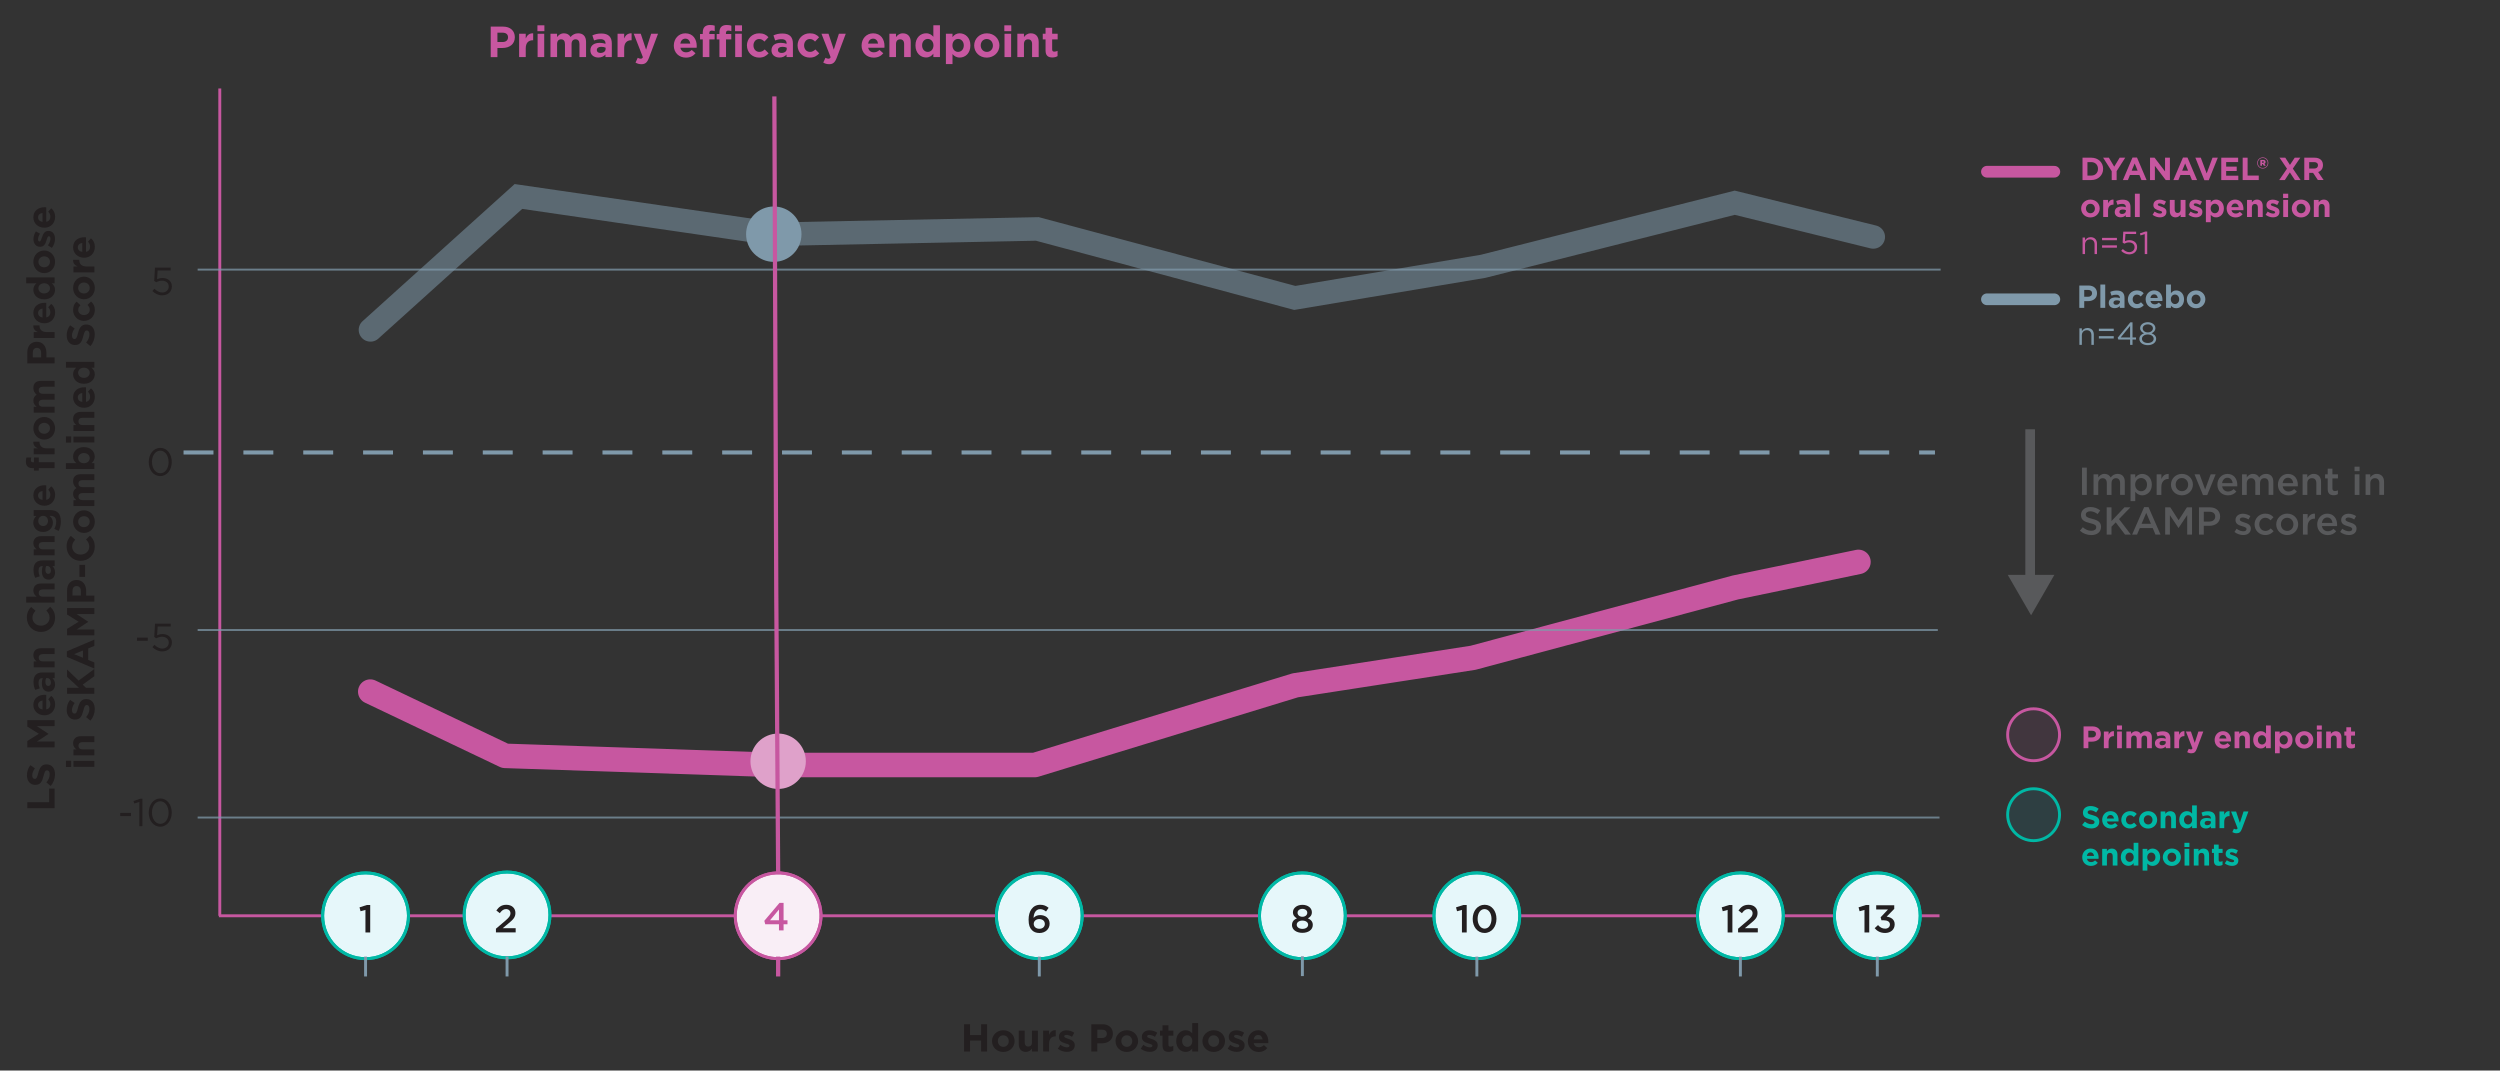 <?xml version="1.0" encoding="UTF-8"?>
<svg id="Layer_1" xmlns="http://www.w3.org/2000/svg" version="1.1" viewBox="0 0 787 337"><rect x="0" y="0" width="787" height="337" fill="#333333" stroke="none"/>
  <!-- Generator: Adobe Illustrator 29.4.0, SVG Export Plug-In . SVG Version: 2.1.0 Build 152)  -->
  <defs>
    <style>
      .st0, .st1, .st2, .st3, .st4, .st5, .st6, .st7, .st8, .st9 {
        fill: none;
      }

      .st0, .st1, .st2, .st3, .st6, .st10, .st7, .st11, .st9, .st12 {
        stroke-miterlimit: 10;
      }

      .st0, .st1, .st2, .st11, .st12 {
        stroke-width: .92px;
      }

      .st0, .st6, .st7, .st8, .st9 {
        stroke: #7f99aa;
      }

      .st13, .st10 {
        fill: #58595b;
      }

      .st1, .st11 {
        stroke: #00b8a5;
      }

      .st14 {
        fill: #231f20;
      }

      .st15 {
        fill: #00b8a5;
      }

      .st2, .st3, .st4, .st5, .st12 {
        stroke: #c757a0;
      }

      .st3 {
        stroke-width: 1.33px;
      }

      .st4, .st5, .st7, .st8 {
        stroke-linecap: round;
      }

      .st4, .st5, .st8 {
        stroke-linejoin: round;
      }

      .st4, .st10, .st8 {
        stroke-width: 3.68px;
      }

      .st5 {
        stroke-width: 7.72px;
      }

      .st16 {
        fill: #7f99aa;
      }

      .st17 {
        fill: #06adca;
      }

      .st17, .st7, .st9, .st18 {
        isolation: isolate;
      }

      .st17, .st18 {
        opacity: .1;
      }

      .st6 {
        stroke-dasharray: 9.42 9.42;
        stroke-width: 1.28px;
      }

      .st10 {
        stroke: #58595b;
      }

      .st19, .st18 {
        fill: #c757a0;
      }

      .st20 {
        fill: #dfa1ca;
      }

      .st7 {
        opacity: .53;
        stroke-width: 7.4px;
      }

      .st11, .st12 {
        fill: #fff;
      }

      .st9 {
        opacity: .73;
        stroke-width: .61px;
      }
    </style>
  </defs>
  <g>
    <path class="st15" d="M655.436,259.71l.89-1.07c.62.51,1.27.83,2.05.83.62,0,.99-.25.99-.65v-.02c0-.38-.24-.58-1.38-.87-1.38-.35-2.28-.74-2.28-2.1v-.02c0-1.25,1-2.07,2.4-2.07,1,0,1.85.31,2.55.87l-.79,1.14c-.61-.42-1.21-.68-1.79-.68s-.88.27-.88.6v.02c0,.45.29.6,1.48.9,1.39.36,2.18.86,2.18,2.06v.02c0,1.36-1.04,2.13-2.52,2.13-1.04,0-2.09-.36-2.91-1.1l.01.01Z"/>
    <path class="st15" d="M661.766,258.11v-.02c0-1.5,1.07-2.74,2.6-2.74,1.76,0,2.56,1.36,2.56,2.85,0,.12,0,.26-.02.39h-3.66c.15.68.62,1.03,1.29,1.03.5,0,.86-.16,1.28-.54l.85.76c-.49.61-1.2.98-2.15.98-1.58,0-2.75-1.11-2.75-2.72v.01ZM665.476,257.67c-.09-.67-.48-1.12-1.11-1.12s-1.02.44-1.14,1.12h2.25Z"/>
    <path class="st15" d="M667.786,258.11v-.02c0-1.5,1.15-2.74,2.76-2.74.99,0,1.61.33,2.1.88l-.91.98c-.33-.35-.67-.58-1.2-.58-.75,0-1.28.66-1.28,1.43v.02c0,.8.52,1.45,1.33,1.45.5,0,.84-.22,1.21-.56l.87.88c-.51.56-1.1.96-2.15.96-1.58,0-2.74-1.22-2.74-2.72l.01.02Z"/>
    <path class="st15" d="M673.386,258.11v-.02c0-1.51,1.22-2.74,2.86-2.74s2.83,1.21,2.83,2.72v.02c0,1.51-1.22,2.74-2.85,2.74s-2.84-1.21-2.84-2.72h0ZM677.606,258.11v-.02c0-.78-.56-1.45-1.38-1.45s-1.36.66-1.36,1.43v.02c0,.78.56,1.45,1.38,1.45s1.36-.66,1.36-1.43Z"/>
    <path class="st15" d="M680.156,255.45h1.49v.75c.34-.44.79-.84,1.54-.84,1.13,0,1.79.75,1.79,1.95v3.4h-1.49v-2.93c0-.71-.33-1.07-.9-1.07s-.93.36-.93,1.07v2.93h-1.49v-5.26h-.01Z"/>
    <path class="st15" d="M686.036,258.09v-.02c0-1.76,1.15-2.72,2.39-2.72.79,0,1.29.36,1.64.78v-2.59h1.49v7.16h-1.49v-.76c-.36.49-.86.85-1.64.85-1.23,0-2.39-.96-2.39-2.72v.02ZM690.086,258.09v-.02c0-.87-.58-1.45-1.28-1.45s-1.29.57-1.29,1.45v.02c0,.87.59,1.45,1.29,1.45s1.28-.58,1.28-1.45Z"/>
    <path class="st15" d="M692.576,259.2v-.02c0-1.15.87-1.68,2.12-1.68.53,0,.91.09,1.29.22v-.09c0-.62-.38-.96-1.13-.96-.57,0-.97.11-1.45.28l-.37-1.14c.58-.25,1.15-.42,2.04-.42.81,0,1.4.22,1.78.59.39.39.57.97.57,1.68v3.05h-1.44v-.57c-.36.4-.86.67-1.59.67-.99,0-1.8-.57-1.8-1.61h-.02ZM695.996,258.85v-.26c-.25-.12-.59-.2-.95-.2-.64,0-1.03.25-1.03.73v.02c0,.4.33.64.81.64.7,0,1.17-.38,1.17-.92v-.01Z"/>
    <path class="st15" d="M698.696,255.45h1.49v1.06c.3-.73.79-1.2,1.68-1.16v1.56h-.08c-.99,0-1.6.6-1.6,1.85v1.94h-1.49v-5.26.01Z"/>
    <path class="st15" d="M706.256,255.45h1.55l-2.02,5.39c-.4,1.07-.83,1.47-1.73,1.47-.54,0-.94-.14-1.32-.36l.5-1.08c.2.12.44.21.64.21.26,0,.39-.08.52-.34l-2.06-5.28h1.58l1.2,3.58,1.15-3.58-.01-.01Z"/>
    <path class="st15" d="M655.486,269.88v-.02c0-1.5,1.07-2.74,2.6-2.74,1.76,0,2.56,1.36,2.56,2.85,0,.12,0,.26-.02.39h-3.66c.15.68.62,1.03,1.29,1.03.5,0,.86-.16,1.28-.54l.85.76c-.49.61-1.2.98-2.15.98-1.58,0-2.75-1.11-2.75-2.72v.01ZM659.196,269.44c-.09-.67-.48-1.12-1.11-1.12s-1.02.44-1.14,1.12h2.25Z"/>
    <path class="st15" d="M661.756,267.22h1.49v.75c.34-.44.79-.84,1.54-.84,1.13,0,1.79.75,1.79,1.95v3.4h-1.49v-2.93c0-.71-.33-1.07-.9-1.07s-.93.36-.93,1.07v2.93h-1.49v-5.26h-.01Z"/>
    <path class="st15" d="M667.636,269.86v-.02c0-1.76,1.15-2.72,2.39-2.72.79,0,1.29.36,1.64.78v-2.59h1.49v7.16h-1.49v-.76c-.36.49-.86.85-1.64.85-1.23,0-2.39-.96-2.39-2.72v.02ZM671.686,269.86v-.02c0-.87-.58-1.45-1.28-1.45s-1.29.57-1.29,1.45v.02c0,.87.59,1.45,1.29,1.45s1.28-.58,1.28-1.45Z"/>
    <path class="st15" d="M674.496,267.22h1.49v.76c.36-.49.86-.85,1.64-.85,1.23,0,2.39.96,2.39,2.72v.02c0,1.76-1.15,2.72-2.39,2.72-.79,0-1.29-.36-1.64-.78v2.26h-1.49v-6.85ZM678.526,269.86v-.02c0-.87-.59-1.45-1.29-1.45s-1.28.58-1.28,1.45v.02c0,.87.58,1.45,1.28,1.45s1.29-.57,1.29-1.45Z"/>
    <path class="st15" d="M680.856,269.88v-.02c0-1.51,1.22-2.74,2.86-2.74s2.83,1.21,2.83,2.72v.02c0,1.51-1.22,2.74-2.85,2.74s-2.84-1.21-2.84-2.72ZM685.076,269.88v-.02c0-.78-.56-1.45-1.38-1.45s-1.36.66-1.36,1.43v.02c0,.78.56,1.45,1.38,1.45s1.36-.66,1.36-1.43Z"/>
    <path class="st15" d="M687.656,265.32h1.57v1.32h-1.57v-1.32ZM687.696,267.22h1.49v5.26h-1.49v-5.26Z"/>
    <path class="st15" d="M690.596,267.22h1.49v.75c.34-.44.79-.84,1.54-.84,1.13,0,1.79.75,1.79,1.95v3.4h-1.49v-2.93c0-.71-.33-1.07-.9-1.07s-.93.36-.93,1.07v2.93h-1.49v-5.26h-.01Z"/>
    <path class="st15" d="M696.946,270.99v-2.49h-.63v-1.28h.63v-1.34h1.49v1.34h1.24v1.28h-1.24v2.25c0,.34.15.51.48.51.27,0,.52-.07.74-.19v1.2c-.31.19-.68.3-1.18.3-.91,0-1.53-.36-1.53-1.58h0Z"/>
    <path class="st15" d="M700.366,271.78l.64-.98c.57.41,1.17.63,1.66.63.43,0,.63-.16.63-.39v-.02c0-.32-.51-.43-1.09-.61-.74-.22-1.57-.56-1.57-1.58v-.02c0-1.07.86-1.67,1.92-1.67.67,0,1.39.23,1.96.61l-.57,1.03c-.52-.3-1.04-.49-1.42-.49s-.55.16-.55.36v.02c0,.29.5.43,1.07.63.74.25,1.59.6,1.59,1.56v.02c0,1.17-.87,1.7-2.01,1.7-.74,0-1.56-.25-2.26-.79v-.01Z"/>
  </g>
  <g>
    <path class="st13" d="M655.416,147.21h1.51v8.59h-1.51v-8.59Z"/>
    <path class="st13" d="M659.046,149.32h1.48v.98c.42-.58.98-1.12,1.97-1.12.93,0,1.6.45,1.94,1.14.52-.69,1.2-1.14,2.18-1.14,1.41,0,2.27.9,2.27,2.48v4.13h-1.48v-3.68c0-1.03-.48-1.58-1.31-1.58s-1.39.56-1.39,1.61v3.66h-1.48v-3.69c0-1.01-.49-1.57-1.31-1.57s-1.39.61-1.39,1.61v3.66h-1.48v-6.49Z"/>
    <path class="st13" d="M670.696,149.32h1.48v1.08c.48-.67,1.15-1.21,2.21-1.21,1.52,0,3.01,1.2,3.01,3.36v.02c0,2.15-1.47,3.36-3.01,3.36-1.08,0-1.75-.54-2.21-1.14v2.97h-1.48v-8.44ZM675.886,152.57v-.02c0-1.25-.85-2.07-1.85-2.07s-1.89.83-1.89,2.07v.02c0,1.24.88,2.07,1.89,2.07s1.85-.8,1.85-2.07Z"/>
    <path class="st13" d="M678.926,149.32h1.48v1.46c.4-.97,1.15-1.63,2.29-1.58v1.57h-.09c-1.3,0-2.21.85-2.21,2.56v2.47h-1.48v-6.48h.01Z"/>
    <path class="st13" d="M683.416,152.59v-.02c0-1.85,1.47-3.39,3.46-3.39s3.45,1.51,3.45,3.36v.02c0,1.84-1.47,3.37-3.47,3.37s-3.44-1.51-3.44-3.35v.01ZM688.836,152.59v-.02c0-1.14-.82-2.09-1.99-2.09s-1.95.93-1.95,2.06v.02c0,1.13.82,2.07,1.98,2.07s1.96-.93,1.96-2.05v.01Z"/>
    <path class="st13" d="M690.846,149.32h1.59l1.74,4.76,1.75-4.76h1.56l-2.65,6.53h-1.34l-2.66-6.53h.01Z"/>
    <path class="st13" d="M698.036,152.58v-.02c0-1.85,1.31-3.37,3.17-3.37,2.06,0,3.1,1.62,3.1,3.48,0,.14-.01.27-.02.42h-4.76c.16,1.05.91,1.64,1.87,1.64.72,0,1.24-.27,1.75-.77l.87.77c-.61.74-1.46,1.21-2.65,1.21-1.88,0-3.33-1.36-3.33-3.36h0ZM702.836,152.1c-.1-.96-.66-1.71-1.64-1.71-.91,0-1.55.7-1.68,1.71h3.32Z"/>
    <path class="st13" d="M705.796,149.32h1.48v.98c.42-.58.98-1.12,1.97-1.12.93,0,1.6.45,1.94,1.14.52-.69,1.2-1.14,2.18-1.14,1.41,0,2.27.9,2.27,2.48v4.13h-1.48v-3.68c0-1.03-.48-1.58-1.31-1.58s-1.39.56-1.39,1.61v3.66h-1.48v-3.69c0-1.01-.49-1.57-1.31-1.57s-1.39.61-1.39,1.61v3.66h-1.48v-6.49Z"/>
    <path class="st13" d="M717.096,152.58v-.02c0-1.85,1.31-3.37,3.17-3.37,2.06,0,3.1,1.62,3.1,3.48,0,.14-.01.27-.02.42h-4.76c.16,1.05.91,1.64,1.86,1.64.72,0,1.24-.27,1.75-.77l.87.77c-.61.74-1.46,1.21-2.65,1.21-1.88,0-3.33-1.36-3.33-3.36h.01ZM721.886,152.1c-.1-.96-.66-1.71-1.64-1.71-.91,0-1.55.7-1.68,1.71h3.32Z"/>
    <path class="st13" d="M724.856,149.32h1.48v.99c.42-.6,1.02-1.13,2.02-1.13,1.46,0,2.31.98,2.31,2.48v4.13h-1.48v-3.68c0-1.01-.5-1.58-1.39-1.58s-1.46.6-1.46,1.61v3.66h-1.48v-6.48h0Z"/>
    <path class="st13" d="M732.766,154v-3.41h-.82v-1.28h.82v-1.78h1.48v1.78h1.74v1.28h-1.74v3.18c0,.58.29.81.8.81.33,0,.63-.07.92-.22v1.21c-.37.21-.77.33-1.34.33-1.09,0-1.86-.48-1.86-1.9h0Z"/>
    <path class="st13" d="M741.206,146.91h1.59v1.41h-1.59v-1.41ZM741.266,149.32h1.48v6.48h-1.48v-6.48Z"/>
    <path class="st13" d="M744.686,149.32h1.48v.99c.42-.6,1.02-1.13,2.02-1.13,1.46,0,2.31.98,2.31,2.48v4.13h-1.48v-3.68c0-1.01-.5-1.58-1.39-1.58s-1.46.6-1.46,1.61v3.66h-1.48v-6.48h0Z"/>
    <path class="st13" d="M654.756,167.05l.91-1.08c.82.71,1.66,1.12,2.71,1.12.93,0,1.52-.44,1.52-1.08v-.02c0-.61-.34-.94-1.94-1.31-1.83-.44-2.86-.98-2.86-2.56v-.02c0-1.47,1.23-2.49,2.93-2.49,1.25,0,2.25.38,3.12,1.08l-.81,1.14c-.77-.58-1.55-.88-2.33-.88-.88,0-1.4.45-1.4,1.02v.02c0,.66.39.96,2.05,1.35,1.82.44,2.75,1.09,2.75,2.52v.02c0,1.61-1.26,2.56-3.07,2.56-1.31,0-2.55-.45-3.58-1.37v-.02Z"/>
    <path class="st13" d="M663.186,159.71h1.51v4.32l4.08-4.32h1.87l-3.58,3.69,3.74,4.9h-1.84l-2.93-3.86-1.34,1.37v2.49h-1.51v-8.59h0Z"/>
    <path class="st13" d="M674.956,159.65h1.4l3.78,8.65h-1.59l-.87-2.07h-4.06l-.88,2.07h-1.55l3.78-8.65h-.01ZM677.116,164.89l-1.48-3.44-1.47,3.44h2.96-.01Z"/>
    <path class="st13" d="M681.606,159.71h1.61l2.61,4.06,2.61-4.06h1.61v8.59h-1.51v-6.16l-2.71,4.05h-.05l-2.69-4.02v6.13h-1.48v-8.59h0Z"/>
    <path class="st13" d="M692.246,159.71h3.39c2.01,0,3.26,1.14,3.26,2.87v.02c0,1.93-1.55,2.93-3.44,2.93h-1.71v2.76h-1.51v-8.59l.01.01ZM695.506,164.18c1.14,0,1.85-.64,1.85-1.53v-.02c0-1.01-.72-1.53-1.85-1.53h-1.75v3.09h1.75v-.01Z"/>
    <path class="st13" d="M703.416,167.46l.66-1.01c.71.53,1.46.8,2.12.8s1.01-.27,1.01-.7v-.02c0-.5-.69-.67-1.45-.91-.96-.27-2.02-.66-2.02-1.9v-.02c0-1.23,1.02-1.98,2.31-1.98.81,0,1.69.28,2.38.74l-.59,1.05c-.63-.38-1.29-.61-1.83-.61-.58,0-.91.27-.91.64v.02c0,.48.7.67,1.46.92.94.29,2.01.72,2.01,1.89v.02c0,1.36-1.06,2.04-2.4,2.04-.92,0-1.94-.33-2.75-.97h0Z"/>
    <path class="st13" d="M709.736,165.1v-.02c0-1.84,1.42-3.39,3.37-3.39,1.21,0,1.98.45,2.59,1.12l-.93.99c-.45-.48-.93-.81-1.67-.81-1.08,0-1.88.93-1.88,2.06v.02c0,1.15.8,2.07,1.94,2.07.7,0,1.21-.32,1.68-.8l.9.88c-.64.71-1.39,1.21-2.65,1.21-1.93,0-3.35-1.51-3.35-3.35v.02Z"/>
    <path class="st13" d="M716.556,165.1v-.02c0-1.85,1.47-3.39,3.46-3.39s3.45,1.51,3.45,3.36v.02c0,1.84-1.47,3.37-3.47,3.37s-3.44-1.51-3.44-3.35v.01ZM721.976,165.1v-.02c0-1.14-.82-2.09-1.99-2.09s-1.95.93-1.95,2.06v.02c0,1.13.82,2.07,1.97,2.07s1.96-.93,1.96-2.05l.01.01Z"/>
    <path class="st13" d="M724.966,161.82h1.48v1.46c.4-.97,1.15-1.63,2.29-1.58v1.57h-.09c-1.3,0-2.21.85-2.21,2.56v2.47h-1.48v-6.48h.01Z"/>
    <path class="st13" d="M729.456,165.09v-.02c0-1.85,1.31-3.37,3.17-3.37,2.06,0,3.1,1.62,3.1,3.48,0,.14-.01.27-.02.42h-4.76c.16,1.05.91,1.64,1.87,1.64.72,0,1.24-.27,1.75-.77l.87.77c-.61.74-1.46,1.21-2.65,1.21-1.88,0-3.33-1.36-3.33-3.36h0ZM734.256,164.61c-.1-.96-.66-1.71-1.64-1.71-.91,0-1.55.7-1.68,1.71h3.32Z"/>
    <path class="st13" d="M736.686,167.46l.66-1.01c.71.53,1.46.8,2.12.8s1.01-.27,1.01-.7v-.02c0-.5-.69-.67-1.45-.91-.96-.27-2.02-.66-2.02-1.9v-.02c0-1.23,1.02-1.98,2.31-1.98.81,0,1.69.28,2.38.74l-.59,1.05c-.63-.38-1.29-.61-1.83-.61-.58,0-.91.27-.91.64v.02c0,.48.7.67,1.46.92.94.29,2.01.72,2.01,1.89v.02c0,1.36-1.06,2.04-2.4,2.04-.92,0-1.94-.33-2.75-.97h0Z"/>
  </g>
  <g>
    <path class="st16" d="M654.576,89.88h2.88c1.68,0,2.69,1,2.69,2.43v.02c0,1.63-1.27,2.47-2.85,2.47h-1.18v2.11h-1.55v-7.04l.01.01ZM657.346,93.42c.77,0,1.23-.46,1.23-1.07v-.02c0-.69-.48-1.07-1.26-1.07h-1.2v2.15h1.23v.01Z"/>
    <path class="st16" d="M661.196,89.57h1.53v7.34h-1.53v-7.34Z"/>
    <path class="st16" d="M663.846,95.37v-.02c0-1.18.89-1.72,2.17-1.72.54,0,.93.09,1.32.22v-.09c0-.63-.39-.99-1.16-.99-.58,0-1,.11-1.49.29l-.38-1.17c.59-.26,1.18-.43,2.09-.43.83,0,1.44.22,1.82.6.4.4.58,1,.58,1.72v3.13h-1.48v-.58c-.37.41-.88.68-1.63.68-1.02,0-1.85-.58-1.85-1.65l.01.01ZM667.356,95.01v-.27c-.26-.12-.6-.2-.98-.2-.65,0-1.06.26-1.06.74v.02c0,.41.34.65.83.65.71,0,1.2-.39,1.2-.95l.01.01Z"/>
    <path class="st16" d="M669.856,94.25v-.02c0-1.54,1.18-2.81,2.83-2.81,1.02,0,1.65.34,2.15.9l-.93,1.01c-.34-.36-.68-.59-1.23-.59-.76,0-1.31.67-1.31,1.47v.02c0,.82.53,1.49,1.37,1.49.51,0,.87-.22,1.24-.57l.89.91c-.52.57-1.13.99-2.2.99-1.62,0-2.81-1.25-2.81-2.79v-.01Z"/>
    <path class="st16" d="M675.446,94.25v-.02c0-1.54,1.1-2.81,2.67-2.81,1.8,0,2.62,1.4,2.62,2.93,0,.12-.01.26-.02.4h-3.75c.15.69.63,1.06,1.32,1.06.51,0,.88-.16,1.31-.55l.88.77c-.5.62-1.23,1.01-2.2,1.01-1.62,0-2.82-1.14-2.82-2.79h-.01ZM679.256,93.8c-.09-.68-.49-1.15-1.14-1.15s-1.05.45-1.17,1.15h2.31Z"/>
    <path class="st16" d="M683.406,96.21v.7h-1.53v-7.34h1.53v2.73c.37-.5.88-.87,1.68-.87,1.26,0,2.45.99,2.45,2.79v.02c0,1.8-1.18,2.79-2.45,2.79-.81,0-1.32-.37-1.68-.8v-.02ZM686.006,94.23v-.02c0-.89-.6-1.49-1.32-1.49s-1.31.59-1.31,1.49v.02c0,.89.59,1.49,1.31,1.49s1.32-.58,1.32-1.49Z"/>
    <path class="st16" d="M688.406,94.25v-.02c0-1.55,1.25-2.81,2.93-2.81s2.91,1.24,2.91,2.79v.02c0,1.55-1.25,2.81-2.93,2.81s-2.91-1.24-2.91-2.79ZM692.726,94.25v-.02c0-.79-.57-1.49-1.42-1.49s-1.4.67-1.4,1.47v.02c0,.79.57,1.49,1.42,1.49s1.4-.67,1.4-1.47Z"/>
    <path class="st16" d="M654.596,103.36h.77v.91c.34-.56.89-1.02,1.78-1.02,1.26,0,1.99.84,1.99,2.08v3.23h-.77v-3.04c0-.97-.52-1.57-1.44-1.57s-1.56.65-1.56,1.63v2.98h-.77v-5.2h0Z"/>
    <path class="st16" d="M660.726,103.47h4.68v.74h-4.68v-.74ZM660.726,105.82h4.68v.74h-4.68v-.74Z"/>
    <path class="st16" d="M670.556,106.89h-3.71l-.2-.57,3.98-4.85h.69v4.76h1.1v.66h-1.1v1.67h-.76v-1.67h0ZM670.556,106.23v-3.63l-2.96,3.63h2.96Z"/>
    <path class="st16" d="M673.476,106.67v-.02c0-.83.6-1.43,1.45-1.73-.65-.3-1.21-.8-1.21-1.62v-.02c0-1.09,1.12-1.86,2.4-1.86s2.4.77,2.4,1.86v.02c0,.81-.55,1.32-1.21,1.62.83.31,1.45.88,1.45,1.72v.02c0,1.2-1.15,2-2.64,2s-2.65-.81-2.65-1.99h.01ZM677.966,106.65v-.02c0-.78-.81-1.34-1.84-1.34s-1.84.55-1.84,1.34v.02c0,.71.68,1.32,1.84,1.32s1.84-.6,1.84-1.32ZM677.736,103.35v-.02c0-.69-.69-1.22-1.61-1.22s-1.61.51-1.61,1.22v.02c0,.76.71,1.29,1.61,1.29s1.61-.52,1.61-1.29Z"/>
  </g>
  <g>
    <path class="st19" d="M655.576,49.64h2.75c2.21,0,3.74,1.52,3.74,3.5v.02c0,1.98-1.53,3.52-3.74,3.52h-2.75v-7.04ZM657.126,51.03v4.24h1.2c1.27,0,2.12-.85,2.12-2.1v-.02c0-1.25-.86-2.12-2.12-2.12h-1.2Z"/>
    <path class="st19" d="M664.766,53.9l-2.7-4.26h1.81l1.68,2.83,1.71-2.83h1.76l-2.71,4.23v2.81h-1.55v-2.78Z"/>
    <path class="st19" d="M671.296,49.59h1.43l3.02,7.09h-1.62l-.64-1.58h-2.98l-.64,1.58h-1.58l3.02-7.09h-.01ZM672.926,53.73l-.93-2.28-.94,2.28h1.87Z"/>
    <path class="st19" d="M676.826,49.64h1.43l3.3,4.33v-4.33h1.53v7.04h-1.32l-3.41-4.47v4.47h-1.53v-7.04Z"/>
    <path class="st19" d="M687.186,49.59h1.43l3.02,7.09h-1.62l-.64-1.58h-2.98l-.64,1.58h-1.58l3.02-7.09h-.01ZM688.816,53.73l-.93-2.28-.94,2.28h1.87Z"/>
    <path class="st19" d="M691.106,49.64h1.71l1.84,4.96,1.84-4.96h1.67l-2.85,7.09h-1.37l-2.85-7.09h.01Z"/>
    <path class="st19" d="M699.256,49.64h5.31v1.38h-3.77v1.43h3.32v1.38h-3.32v1.48h3.82v1.38h-5.36v-7.05Z"/>
    <path class="st19" d="M705.996,49.64h1.55v5.63h3.51v1.41h-5.06v-7.04Z"/>
    <path class="st19" d="M710.566,51.31h0c0-.97.77-1.77,1.75-1.77s1.75.79,1.75,1.75h0c0,.97-.77,1.77-1.75,1.77s-1.75-.79-1.75-1.75ZM713.866,51.3h0c0-.86-.66-1.57-1.55-1.57s-1.55.71-1.55,1.57h0c0,.86.66,1.57,1.55,1.57s1.55-.71,1.55-1.57ZM711.556,50.34h.88c.45,0,.77.19.77.62,0,.29-.15.49-.38.58l.44.64h-.6l-.37-.55h-.22v.55h-.52v-1.85.01ZM712.406,51.23c.18,0,.28-.09.28-.22,0-.14-.1-.22-.28-.22h-.33v.44s.33,0,.33,0Z"/>
    <path class="st19" d="M724.136,49.64l-2.35,3.44,2.45,3.6h-1.81l-1.58-2.41-1.59,2.41h-1.76l2.45-3.58-2.35-3.46h1.81l1.47,2.28,1.5-2.28h1.76Z"/>
    <path class="st19" d="M725.396,49.64h3.22c.89,0,1.59.25,2.05.71.39.39.6.95.6,1.61v.02c0,1.14-.61,1.85-1.51,2.18l1.72,2.51h-1.81l-1.51-2.25h-1.22v2.25h-1.55v-7.04l.01.01ZM728.506,53.06c.75,0,1.19-.4,1.19-1v-.02c0-.66-.46-1.01-1.22-1.01h-1.54v2.02h1.57v.01Z"/>
    <path class="st19" d="M655.146,65.66v-.02c0-1.55,1.25-2.81,2.93-2.81s2.91,1.24,2.91,2.79v.02c0,1.55-1.25,2.81-2.93,2.81s-2.91-1.24-2.91-2.79ZM659.476,65.66v-.02c0-.79-.57-1.49-1.42-1.49s-1.4.67-1.4,1.47v.02c0,.79.57,1.49,1.42,1.49s1.4-.67,1.4-1.47Z"/>
    <path class="st19" d="M662.086,62.93h1.53v1.09c.31-.74.81-1.23,1.72-1.19v1.6h-.08c-1.02,0-1.64.61-1.64,1.9v1.99h-1.53v-5.39h0Z"/>
    <path class="st19" d="M665.726,66.77v-.02c0-1.18.89-1.72,2.17-1.72.54,0,.93.09,1.32.22v-.09c0-.63-.39-.99-1.16-.99-.58,0-1,.11-1.49.29l-.38-1.17c.59-.26,1.18-.43,2.09-.43.83,0,1.44.22,1.82.6.4.4.58,1,.58,1.72v3.13h-1.48v-.58c-.37.41-.88.68-1.63.68-1.02,0-1.85-.58-1.85-1.65l.01.01ZM669.226,66.42v-.27c-.26-.12-.6-.2-.98-.2-.65,0-1.06.26-1.06.74v.02c0,.41.34.65.83.65.71,0,1.2-.39,1.2-.95l.01.01Z"/>
    <path class="st19" d="M672.066,60.98h1.53v7.34h-1.53v-7.34Z"/>
    <path class="st19" d="M677.626,67.61l.65-1.01c.58.42,1.2.64,1.7.64.44,0,.64-.16.64-.4v-.02c0-.33-.52-.44-1.12-.62-.75-.22-1.61-.57-1.61-1.62v-.02c0-1.1.88-1.71,1.97-1.71.68,0,1.43.23,2.01.62l-.58,1.06c-.53-.31-1.07-.5-1.46-.5-.37,0-.56.16-.56.37v.02c0,.3.51.44,1.1.64.75.25,1.63.61,1.63,1.6v.02c0,1.2-.9,1.74-2.06,1.74-.75,0-1.6-.25-2.31-.81Z"/>
    <path class="st19" d="M683.056,66.42v-3.49h1.53v3.01c0,.72.34,1.1.92,1.1s.96-.37.96-1.1v-3.01h1.53v5.39h-1.53v-.76c-.35.45-.8.86-1.58.86-1.16,0-1.83-.76-1.83-2Z"/>
    <path class="st19" d="M688.946,67.61l.65-1.01c.58.42,1.2.64,1.7.64.44,0,.64-.16.64-.4v-.02c0-.33-.52-.44-1.12-.62-.75-.22-1.61-.57-1.61-1.62v-.02c0-1.1.88-1.71,1.97-1.71.68,0,1.43.23,2.01.62l-.58,1.06c-.53-.31-1.07-.5-1.46-.5-.37,0-.56.16-.56.37v.02c0,.3.51.44,1.1.64.75.25,1.63.61,1.63,1.6v.02c0,1.2-.9,1.74-2.06,1.74-.75,0-1.6-.25-2.31-.81Z"/>
    <path class="st19" d="M694.416,62.93h1.53v.77c.37-.5.88-.87,1.68-.87,1.26,0,2.45.99,2.45,2.79v.02c0,1.8-1.18,2.79-2.45,2.79-.81,0-1.32-.37-1.68-.8v2.31h-1.53v-7.01ZM698.546,65.64v-.02c0-.89-.6-1.49-1.32-1.49s-1.31.59-1.31,1.49v.02c0,.89.59,1.49,1.31,1.49s1.32-.58,1.32-1.49Z"/>
    <path class="st19" d="M700.946,65.66v-.02c0-1.54,1.1-2.81,2.67-2.81,1.8,0,2.62,1.4,2.62,2.93,0,.12-.01.26-.02.4h-3.75c.15.69.63,1.06,1.32,1.06.51,0,.88-.16,1.31-.55l.88.77c-.5.62-1.23,1.01-2.2,1.01-1.62,0-2.82-1.14-2.82-2.79h-.01ZM704.746,65.2c-.09-.68-.49-1.15-1.14-1.15s-1.05.45-1.17,1.15h2.31Z"/>
    <path class="st19" d="M707.366,62.93h1.53v.76c.35-.45.8-.86,1.58-.86,1.16,0,1.83.76,1.83,2v3.49h-1.53v-3.01c0-.72-.34-1.1-.92-1.1s-.96.37-.96,1.1v3.01h-1.53v-5.39Z"/>
    <path class="st19" d="M713.216,67.61l.65-1.01c.58.42,1.2.64,1.7.64.44,0,.64-.16.64-.4v-.02c0-.33-.52-.44-1.12-.62-.75-.22-1.61-.57-1.61-1.62v-.02c0-1.1.88-1.71,1.97-1.71.68,0,1.43.23,2.01.62l-.58,1.06c-.53-.31-1.07-.5-1.46-.5-.37,0-.56.16-.56.37v.02c0,.3.51.44,1.1.64.75.25,1.63.61,1.63,1.6v.02c0,1.2-.9,1.74-2.06,1.74-.75,0-1.6-.25-2.31-.81Z"/>
    <path class="st19" d="M718.716,60.98h1.61v1.36h-1.61v-1.36ZM718.756,62.93h1.53v5.39h-1.53v-5.39Z"/>
    <path class="st19" d="M721.456,65.66v-.02c0-1.55,1.25-2.81,2.93-2.81s2.91,1.24,2.91,2.79v.02c0,1.55-1.25,2.81-2.93,2.81s-2.91-1.24-2.91-2.79ZM725.786,65.66v-.02c0-.79-.57-1.49-1.42-1.49s-1.4.67-1.4,1.47v.02c0,.79.57,1.49,1.42,1.49s1.4-.67,1.4-1.47Z"/>
    <path class="st19" d="M728.396,62.93h1.53v.76c.35-.45.8-.86,1.58-.86,1.16,0,1.83.76,1.83,2v3.49h-1.53v-3.01c0-.72-.34-1.1-.92-1.1s-.96.37-.96,1.1v3.01h-1.53v-5.39Z"/>
    <path class="st19" d="M655.596,74.77h.77v.91c.34-.56.89-1.02,1.78-1.02,1.26,0,1.99.84,1.99,2.08v3.23h-.77v-3.04c0-.97-.52-1.57-1.44-1.57s-1.56.65-1.56,1.63v2.98h-.77v-5.2h0Z"/>
    <path class="st19" d="M661.726,74.88h4.68v.74h-4.68v-.74ZM661.726,77.23h4.68v.74h-4.68v-.74Z"/>
    <path class="st19" d="M667.746,78.97l.52-.57c.61.59,1.29.97,2,.97,1.01,0,1.7-.66,1.7-1.56v-.02c0-.87-.72-1.48-1.75-1.48-.59,0-1.07.18-1.48.4l-.53-.35.2-3.43h4.05v.73h-3.36l-.15,2.25c.41-.18.8-.31,1.39-.31,1.37,0,2.43.81,2.43,2.15v.02c0,1.38-1.05,2.31-2.51,2.31-1.01,0-1.88-.48-2.51-1.12v.01Z"/>
    <path class="st19" d="M675.166,73.7l-1.33.41-.19-.64,1.72-.59h.58v7.09h-.78v-6.27Z"/>
  </g>
  <line class="st4" x1="625.486" y1="54.06" x2="646.706" y2="54.06"/>
  <line class="st8" x1="625.486" y1="94.22" x2="646.706" y2="94.22"/>
  <rect class="st13" x="637.576" y="135.14" width="3.04" height="46.04"/>
  <polygon class="st10" points="639.386 190.01 637.306 186.41 635.226 182.81 639.386 182.81 643.536 182.81 641.466 186.41 639.386 190.01"/>
  <g>
    <circle class="st17" cx="640.176" cy="256.47" r="8.17"/>
    <circle class="st1" cx="640.176" cy="256.47" r="8.17"/>
  </g>
  <g>
    <path class="st19" d="M655.906,228.67h2.81c1.64,0,2.63.97,2.63,2.37v.02c0,1.59-1.24,2.41-2.78,2.41h-1.15v2.06h-1.51v-6.87.01ZM658.606,232.14c.75,0,1.2-.45,1.2-1.04v-.02c0-.68-.47-1.04-1.23-1.04h-1.17v2.1h1.2,0Z"/>
    <path class="st19" d="M662.296,230.28h1.49v1.06c.3-.73.79-1.2,1.68-1.16v1.56h-.08c-.99,0-1.6.6-1.6,1.85v1.94h-1.49v-5.26.01Z"/>
    <path class="st19" d="M666.426,228.38h1.57v1.32h-1.57v-1.32ZM666.466,230.28h1.49v5.26h-1.49v-5.26Z"/>
    <path class="st19" d="M669.366,230.28h1.49v.75c.34-.44.79-.84,1.55-.84.69,0,1.21.3,1.48.83.46-.54,1.01-.83,1.73-.83,1.11,0,1.78.67,1.78,1.93v3.42h-1.49v-2.93c0-.71-.31-1.07-.87-1.07s-.9.36-.9,1.07v2.93h-1.49v-2.93c0-.71-.31-1.07-.87-1.07s-.9.36-.9,1.07v2.93h-1.49v-5.26h-.02Z"/>
    <path class="st19" d="M678.366,234.03v-.02c0-1.15.87-1.68,2.12-1.68.53,0,.91.09,1.29.22v-.09c0-.62-.38-.96-1.13-.96-.57,0-.97.11-1.45.28l-.37-1.14c.58-.25,1.15-.42,2.04-.42.81,0,1.4.22,1.78.59.39.39.57.97.57,1.68v3.05h-1.44v-.57c-.36.4-.86.67-1.59.67-.99,0-1.8-.57-1.8-1.61h-.02ZM681.796,233.69v-.26c-.25-.12-.59-.2-.95-.2-.64,0-1.03.25-1.03.73v.02c0,.4.33.64.81.64.7,0,1.17-.38,1.17-.92v-.01Z"/>
    <path class="st19" d="M684.486,230.28h1.49v1.06c.3-.73.79-1.2,1.68-1.16v1.56h-.08c-.99,0-1.6.6-1.6,1.85v1.94h-1.49v-5.26.01Z"/>
    <path class="st19" d="M692.046,230.28h1.55l-2.02,5.39c-.4,1.07-.83,1.47-1.73,1.47-.54,0-.94-.14-1.32-.36l.5-1.08c.2.12.44.21.64.21.26,0,.39-.08.52-.34l-2.06-5.28h1.58l1.2,3.58,1.15-3.58-.01-.01Z"/>
    <path class="st19" d="M697.166,232.94v-.02c0-1.5,1.07-2.74,2.6-2.74,1.76,0,2.56,1.36,2.56,2.85,0,.12,0,.26-.02.39h-3.66c.15.68.62,1.03,1.29,1.03.5,0,.86-.16,1.28-.54l.85.76c-.49.61-1.2.98-2.15.98-1.58,0-2.75-1.11-2.75-2.72v.01ZM700.876,232.5c-.09-.67-.48-1.12-1.11-1.12s-1.02.44-1.14,1.12h2.25Z"/>
    <path class="st19" d="M703.436,230.28h1.49v.75c.34-.44.79-.84,1.54-.84,1.13,0,1.79.75,1.79,1.95v3.4h-1.49v-2.93c0-.71-.33-1.07-.9-1.07s-.93.36-.93,1.07v2.93h-1.49v-5.26h-.01Z"/>
    <path class="st19" d="M709.316,232.92v-.02c0-1.76,1.15-2.72,2.39-2.72.79,0,1.29.36,1.64.78v-2.59h1.49v7.16h-1.49v-.76c-.36.49-.86.85-1.64.85-1.23,0-2.39-.96-2.39-2.72v.02ZM713.366,232.92v-.02c0-.87-.58-1.45-1.28-1.45s-1.29.57-1.29,1.45v.02c0,.87.59,1.45,1.29,1.45s1.28-.58,1.28-1.45Z"/>
    <path class="st19" d="M716.166,230.28h1.49v.76c.36-.49.86-.85,1.64-.85,1.23,0,2.39.96,2.39,2.72v.02c0,1.76-1.15,2.72-2.39,2.72-.79,0-1.29-.36-1.64-.78v2.26h-1.49v-6.85ZM720.206,232.92v-.02c0-.87-.59-1.45-1.29-1.45s-1.28.58-1.28,1.45v.02c0,.87.58,1.45,1.28,1.45s1.29-.57,1.29-1.45Z"/>
    <path class="st19" d="M722.536,232.94v-.02c0-1.51,1.22-2.74,2.86-2.74s2.83,1.21,2.83,2.72v.02c0,1.51-1.22,2.74-2.85,2.74s-2.84-1.21-2.84-2.72ZM726.756,232.94v-.02c0-.78-.56-1.45-1.38-1.45s-1.36.66-1.36,1.43v.02c0,.78.56,1.45,1.38,1.45s1.36-.66,1.36-1.43Z"/>
    <path class="st19" d="M729.336,228.38h1.57v1.32h-1.57v-1.32ZM729.376,230.28h1.49v5.26h-1.49v-5.26Z"/>
    <path class="st19" d="M732.266,230.28h1.49v.75c.34-.44.79-.84,1.54-.84,1.13,0,1.79.75,1.79,1.95v3.4h-1.49v-2.93c0-.71-.33-1.07-.9-1.07s-.93.36-.93,1.07v2.93h-1.49v-5.26h-.01Z"/>
    <path class="st19" d="M738.626,234.05v-2.49h-.63v-1.28h.63v-1.34h1.49v1.34h1.24v1.28h-1.24v2.25c0,.34.15.51.48.51.27,0,.52-.07.74-.19v1.2c-.31.19-.68.3-1.18.3-.91,0-1.53-.36-1.53-1.58h0Z"/>
  </g>
  <g>
    <circle class="st18" cx="640.176" cy="231.3" r="8.17"/>
    <circle class="st2" cx="640.176" cy="231.3" r="8.17"/>
  </g>
  <line class="st6" x1="57.78" y1="142.44" x2="609.126" y2="142.44"/>
  <polyline class="st5" points="585.036 176.89 546.276 184.94 463.706 207.07 407.75 215.74 325.78 240.82 244.51 240.82 158.98 237.94 116.56 217.72"/>
  <polyline class="st7" points="589.706 74.59 546.096 63.82 466.906 83.83 407.6 93.79 326.56 72.07 244.6 73.72 163.2 61.85 116.62 103.85"/>
  <g>
    <path class="st14" d="M303.48,322.43h1.89v3.4h3.48v-3.4h1.89v8.59h-1.89v-3.45h-3.48v3.45h-1.89v-8.59Z"/>
    <path class="st14" d="M312.28,327.76v-.02c0-1.89,1.52-3.42,3.57-3.42s3.55,1.51,3.55,3.4v.02c0,1.89-1.52,3.42-3.57,3.42s-3.54-1.51-3.54-3.4h-.01ZM317.56,327.76v-.02c0-.97-.7-1.82-1.73-1.82s-1.71.82-1.71,1.79v.02c0,.97.7,1.82,1.73,1.82s1.71-.82,1.71-1.79Z"/>
    <path class="st14" d="M320.7,328.7v-4.26h1.87v3.67c0,.88.42,1.34,1.13,1.34s1.17-.45,1.17-1.34v-3.67h1.86v6.58h-1.86v-.93c-.43.55-.98,1.05-1.93,1.05-1.41,0-2.23-.93-2.23-2.44h-.01Z"/>
    <path class="st14" d="M328.38,324.44h1.87v1.32c.38-.91.99-1.5,2.1-1.45v1.95h-.1c-1.24,0-2,.75-2,2.32v2.43h-1.87v-6.58.01Z"/>
    <path class="st14" d="M333,330.14l.8-1.23c.71.52,1.46.79,2.07.79.54,0,.79-.2.79-.49v-.02c0-.41-.64-.54-1.36-.76-.92-.27-1.96-.7-1.96-1.98v-.02c0-1.34,1.08-2.09,2.4-2.09.83,0,1.74.28,2.45.76l-.71,1.29c-.65-.38-1.3-.61-1.78-.61-.45,0-.69.2-.69.45v.02c0,.37.63.54,1.34.79.92.31,1.99.75,1.99,1.95v.02c0,1.46-1.09,2.12-2.51,2.12-.92,0-1.95-.31-2.82-.99h-.01Z"/>
    <path class="st14" d="M343.54,322.43h3.51c2.05,0,3.29,1.21,3.29,2.97v.02c0,1.99-1.55,3.02-3.47,3.02h-1.44v2.58h-1.89v-8.59h0ZM346.93,326.76c.95,0,1.5-.56,1.5-1.3v-.02c0-.85-.59-1.3-1.53-1.3h-1.46v2.63h1.5l-.01-.01Z"/>
    <path class="st14" d="M351.16,327.76v-.02c0-1.89,1.52-3.42,3.57-3.42s3.55,1.51,3.55,3.4v.02c0,1.89-1.52,3.42-3.57,3.42s-3.54-1.51-3.54-3.4h-.01ZM356.43,327.76v-.02c0-.97-.7-1.82-1.73-1.82s-1.71.82-1.71,1.79v.02c0,.97.7,1.82,1.73,1.82s1.71-.82,1.71-1.79Z"/>
    <path class="st14" d="M359.11,330.14l.8-1.23c.71.52,1.46.79,2.07.79.54,0,.79-.2.79-.49v-.02c0-.41-.64-.54-1.36-.76-.92-.27-1.96-.7-1.96-1.98v-.02c0-1.34,1.08-2.09,2.4-2.09.83,0,1.74.28,2.45.76l-.71,1.29c-.65-.38-1.3-.61-1.78-.61-.45,0-.69.2-.69.45v.02c0,.37.63.54,1.34.79.92.31,1.99.75,1.99,1.95v.02c0,1.46-1.09,2.12-2.51,2.12-.92,0-1.95-.31-2.82-.99h-.01Z"/>
    <path class="st14" d="M365.96,329.15v-3.12h-.79v-1.59h.79v-1.68h1.87v1.68h1.55v1.59h-1.55v2.81c0,.43.18.64.6.64.34,0,.65-.09.92-.23v1.5c-.39.23-.85.38-1.47.38-1.14,0-1.91-.45-1.91-1.98h-.01Z"/>
    <path class="st14" d="M370.27,327.74v-.02c0-2.2,1.44-3.4,2.99-3.4.99,0,1.61.45,2.05.98v-3.24h1.86v8.96h-1.86v-.94c-.45.61-1.08,1.07-2.05,1.07-1.53,0-2.99-1.2-2.99-3.4v-.01ZM375.33,327.74v-.02c0-1.09-.72-1.82-1.59-1.82s-1.61.71-1.61,1.82v.02c0,1.09.74,1.82,1.61,1.82s1.59-.72,1.59-1.82Z"/>
    <path class="st14" d="M378.52,327.76v-.02c0-1.89,1.52-3.42,3.57-3.42s3.55,1.51,3.55,3.4v.02c0,1.89-1.52,3.42-3.57,3.42s-3.54-1.51-3.54-3.4h-.01ZM383.79,327.76v-.02c0-.97-.7-1.82-1.73-1.82s-1.71.82-1.71,1.79v.02c0,.97.7,1.82,1.73,1.82s1.71-.82,1.71-1.79Z"/>
    <path class="st14" d="M386.47,330.14l.8-1.23c.71.52,1.46.79,2.07.79.54,0,.79-.2.79-.49v-.02c0-.41-.64-.54-1.36-.76-.92-.27-1.96-.7-1.96-1.98v-.02c0-1.34,1.08-2.09,2.4-2.09.83,0,1.74.28,2.45.76l-.71,1.29c-.65-.38-1.3-.61-1.78-.61-.45,0-.69.2-.69.45v.02c0,.37.63.54,1.34.79.92.31,1.99.75,1.99,1.95v.02c0,1.46-1.09,2.12-2.51,2.12-.92,0-1.95-.31-2.82-.99h-.01Z"/>
    <path class="st14" d="M392.82,327.76v-.02c0-1.88,1.34-3.42,3.25-3.42,2.2,0,3.2,1.71,3.2,3.57,0,.15-.01.32-.02.49h-4.58c.18.85.77,1.29,1.61,1.29.63,0,1.08-.2,1.59-.67l1.07.94c-.61.76-1.5,1.23-2.69,1.23-1.97,0-3.43-1.39-3.43-3.4v-.01ZM397.46,327.21c-.11-.83-.6-1.4-1.39-1.4s-1.28.55-1.42,1.4h2.81Z"/>
  </g>
  <line class="st2" x1="69.19" y1="27.85" x2="69.19" y2="288.29"/>
  <line class="st9" x1="62.22" y1="84.87" x2="610.906" y2="84.87"/>
  <line class="st9" x1="62.22" y1="198.33" x2="610.026" y2="198.33"/>
  <line class="st9" x1="62.22" y1="257.36" x2="610.556" y2="257.36"/>
  <g>
    <path class="st19" d="M154.48,8.38h3.92c2.29,0,3.67,1.36,3.67,3.32v.03c0,2.22-1.73,3.37-3.88,3.37h-1.6v2.88h-2.11v-9.6ZM158.26,13.22c1.06,0,1.67-.63,1.67-1.45v-.03c0-.95-.66-1.45-1.71-1.45h-1.63v2.93h1.67Z"/>
    <path class="st19" d="M163.42,10.63h2.08v1.48c.42-1.01,1.11-1.67,2.34-1.62v2.18h-.11c-1.38,0-2.23.84-2.23,2.59v2.71h-2.08v-7.34Z"/>
    <path class="st19" d="M169.18,7.97h2.19v1.85h-2.19v-1.85ZM169.24,10.63h2.08v7.34h-2.08v-7.34Z"/>
    <path class="st19" d="M173.28,10.63h2.08v1.04c.48-.62,1.11-1.18,2.17-1.18.96,0,1.69.42,2.07,1.16.64-.75,1.41-1.16,2.41-1.16,1.55,0,2.48.93,2.48,2.7v4.78h-2.08v-4.1c0-.99-.44-1.49-1.22-1.49s-1.26.51-1.26,1.49v4.1h-2.08v-4.1c0-.99-.44-1.49-1.22-1.49s-1.26.51-1.26,1.49v4.1h-2.08v-7.34h-.01Z"/>
    <path class="st19" d="M185.86,15.86v-.03c0-1.6,1.22-2.34,2.96-2.34.74,0,1.27.12,1.79.3v-.12c0-.86-.53-1.34-1.58-1.34-.79,0-1.36.15-2.03.4l-.52-1.59c.81-.36,1.6-.59,2.85-.59,1.14,0,1.96.3,2.48.82.55.55.79,1.36.79,2.34v4.26h-2.01v-.79c-.51.56-1.21.93-2.22.93-1.38,0-2.52-.79-2.52-2.25h.01ZM190.65,15.38v-.37c-.36-.16-.82-.27-1.33-.27-.89,0-1.44.36-1.44,1.01v.03c0,.56.47.89,1.14.89.97,0,1.63-.53,1.63-1.29Z"/>
    <path class="st19" d="M194.41,10.63h2.08v1.48c.42-1.01,1.11-1.67,2.34-1.62v2.18h-.11c-1.38,0-2.23.84-2.23,2.59v2.71h-2.08v-7.34Z"/>
    <path class="st19" d="M204.97,10.63h2.17l-2.82,7.52c-.56,1.49-1.17,2.06-2.41,2.06-.75,0-1.32-.19-1.85-.51l.7-1.51c.27.16.62.29.89.29.36,0,.55-.11.73-.48l-2.88-7.37h2.21l1.67,5,1.6-5h-.01Z"/>
    <path class="st19" d="M212.12,14.34v-.03c0-2.1,1.49-3.82,3.63-3.82,2.45,0,3.58,1.9,3.58,3.99,0,.16-.01.36-.03.55h-5.11c.21.95.86,1.44,1.79,1.44.7,0,1.21-.22,1.78-.75l1.19,1.05c-.69.85-1.67,1.37-3,1.37-2.21,0-3.84-1.55-3.84-3.8h.01ZM217.3,13.73c-.12-.93-.67-1.56-1.55-1.56s-1.43.62-1.59,1.56h3.14Z"/>
    <path class="st19" d="M221.23,12.41h-.86v-1.71h.86v-.47c0-.81.21-1.4.59-1.78s.95-.58,1.69-.58c.66,0,1.1.08,1.48.21v1.73c-.3-.11-.59-.18-.95-.18-.48,0-.75.25-.75.79v.29h1.68v1.7h-1.66v5.56h-2.08v-5.56h0ZM226.47,12.41h-.86v-1.71h.86v-.47c0-.81.21-1.4.59-1.78s.95-.58,1.69-.58c.66,0,1.1.08,1.48.21v1.73c-.3-.11-.59-.18-.95-.18-.48,0-.75.25-.75.79v.29h1.68v1.7h-1.66v5.56h-2.08v-5.56h0ZM231.39,7.97h2.19v1.85h-2.19v-1.85ZM231.44,10.63h2.08v7.34h-2.08v-7.34Z"/>
    <path class="st19" d="M235.13,14.34v-.03c0-2.1,1.6-3.82,3.85-3.82,1.38,0,2.25.47,2.93,1.23l-1.27,1.37c-.47-.49-.93-.81-1.67-.81-1.04,0-1.78.92-1.78,2v.03c0,1.12.73,2.03,1.86,2.03.7,0,1.18-.3,1.69-.78l1.22,1.23c-.71.78-1.54,1.34-3,1.34-2.21,0-3.82-1.7-3.82-3.8l-.01.01Z"/>
    <path class="st19" d="M242.87,15.86v-.03c0-1.6,1.22-2.34,2.96-2.34.74,0,1.27.12,1.79.3v-.12c0-.86-.53-1.34-1.58-1.34-.79,0-1.36.15-2.03.4l-.52-1.59c.81-.36,1.6-.59,2.85-.59,1.14,0,1.96.3,2.48.82.55.55.79,1.36.79,2.34v4.26h-2.01v-.79c-.51.56-1.21.93-2.22.93-1.38,0-2.52-.79-2.52-2.25h.01ZM247.66,15.38v-.37c-.36-.16-.82-.27-1.33-.27-.89,0-1.44.36-1.44,1.01v.03c0,.56.47.89,1.14.89.97,0,1.63-.53,1.63-1.29Z"/>
    <path class="st19" d="M251.07,14.34v-.03c0-2.1,1.6-3.82,3.85-3.82,1.38,0,2.25.47,2.93,1.23l-1.27,1.37c-.47-.49-.93-.81-1.67-.81-1.04,0-1.78.92-1.78,2v.03c0,1.12.73,2.03,1.86,2.03.7,0,1.18-.3,1.69-.78l1.22,1.23c-.71.78-1.54,1.34-3,1.34-2.21,0-3.82-1.7-3.82-3.8l-.01.01Z"/>
    <path class="st19" d="M264.07,10.63h2.17l-2.82,7.52c-.56,1.49-1.17,2.06-2.41,2.06-.75,0-1.32-.19-1.85-.51l.7-1.51c.27.16.62.29.89.29.36,0,.55-.11.73-.48l-2.88-7.37h2.21l1.67,5,1.6-5h-.01Z"/>
    <path class="st19" d="M271.23,14.34v-.03c0-2.1,1.49-3.82,3.63-3.82,2.45,0,3.58,1.9,3.58,3.99,0,.16-.01.36-.03.55h-5.11c.21.95.86,1.44,1.79,1.44.7,0,1.21-.22,1.78-.75l1.19,1.05c-.69.85-1.67,1.37-3,1.37-2.21,0-3.84-1.55-3.84-3.8h.01ZM276.41,13.73c-.12-.93-.67-1.56-1.55-1.56s-1.43.62-1.59,1.56h3.14,0Z"/>
    <path class="st19" d="M279.98,10.63h2.08v1.04c.48-.62,1.1-1.18,2.15-1.18,1.58,0,2.49,1.04,2.49,2.73v4.75h-2.08v-4.1c0-.99-.47-1.49-1.26-1.49s-1.3.51-1.3,1.49v4.1h-2.08s0-7.34,0-7.34Z"/>
    <path class="st19" d="M288.19,14.31v-.03c0-2.45,1.6-3.8,3.34-3.8,1.11,0,1.79.51,2.29,1.1v-3.62h2.08v10h-2.08v-1.06c-.51.69-1.21,1.19-2.29,1.19-1.71,0-3.34-1.34-3.34-3.8v.02ZM293.85,14.31v-.03c0-1.22-.81-2.03-1.78-2.03s-1.79.79-1.79,2.03v.03c0,1.22.82,2.03,1.79,2.03s1.78-.81,1.78-2.03Z"/>
    <path class="st19" d="M297.77,10.63h2.08v1.05c.51-.69,1.21-1.19,2.29-1.19,1.71,0,3.34,1.34,3.34,3.8v.03c0,2.45-1.6,3.8-3.34,3.8-1.11,0-1.79-.51-2.29-1.1v3.15h-2.08s0-9.54,0-9.54ZM303.4,14.31v-.03c0-1.22-.82-2.03-1.79-2.03s-1.78.81-1.78,2.03v.03c0,1.22.81,2.03,1.78,2.03s1.79-.79,1.79-2.03Z"/>
    <path class="st19" d="M306.67,14.34v-.03c0-2.11,1.7-3.82,3.99-3.82s3.96,1.69,3.96,3.8v.03c0,2.11-1.7,3.82-3.99,3.82s-3.96-1.69-3.96-3.8ZM312.56,14.34v-.03c0-1.08-.78-2.03-1.93-2.03s-1.9.92-1.9,2v.03c0,1.08.78,2.03,1.93,2.03s1.91-.92,1.91-2h-.01Z"/>
    <path class="st19" d="M316.16,7.97h2.19v1.85h-2.19v-1.85ZM316.22,10.63h2.08v7.34h-2.08v-7.34Z"/>
    <path class="st19" d="M320.26,10.63h2.08v1.04c.48-.62,1.1-1.18,2.15-1.18,1.58,0,2.49,1.04,2.49,2.73v4.75h-2.08v-4.1c0-.99-.47-1.49-1.26-1.49s-1.3.51-1.3,1.49v4.1h-2.08s0-7.34,0-7.34Z"/>
    <path class="st19" d="M329.14,15.89v-3.48h-.88v-1.78h.88v-1.88h2.08v1.88h1.73v1.78h-1.73v3.14c0,.48.21.71.67.71.38,0,.73-.1,1.03-.26v1.67c-.44.26-.95.42-1.64.42-1.27,0-2.14-.51-2.14-2.21v.01Z"/>
  </g>
  <g>
    <path class="st14" d="M47.97,91.6l.64-.7c.75.72,1.57,1.18,2.44,1.18,1.23,0,2.07-.81,2.07-1.9v-.02c0-1.07-.88-1.8-2.13-1.8-.72,0-1.3.22-1.8.49l-.65-.43.25-4.18h4.94v.9h-4.1l-.18,2.75c.5-.22.98-.38,1.69-.38,1.67,0,2.97.99,2.97,2.63v.02c0,1.68-1.28,2.82-3.07,2.82-1.23,0-2.29-.59-3.07-1.36v-.02Z"/>
    <path class="st14" d="M46.82,145.45v-.02c0-2.4,1.44-4.44,3.64-4.44s3.61,2.01,3.61,4.42v.02c0,2.4-1.42,4.44-3.63,4.44s-3.62-2.01-3.62-4.42ZM53.07,145.45v-.02c0-1.88-1.03-3.56-2.62-3.56s-2.61,1.64-2.61,3.53v.02c0,1.88,1.03,3.56,2.64,3.56s2.6-1.66,2.6-3.53h-.01Z"/>
    <path class="st14" d="M43.12,200.72h3.41v.99h-3.41v-.99Z"/>
    <path class="st14" d="M47.98,203.69l.64-.7c.75.72,1.57,1.18,2.44,1.18,1.23,0,2.07-.81,2.07-1.9v-.02c0-1.07-.88-1.8-2.13-1.8-.72,0-1.3.22-1.8.49l-.65-.43.25-4.18h4.94v.9h-4.1l-.18,2.75c.5-.22.98-.38,1.69-.38,1.67,0,2.97.99,2.97,2.63v.02c0,1.68-1.28,2.82-3.07,2.82-1.23,0-2.29-.59-3.07-1.36v-.02Z"/>
    <path class="st14" d="M37.83,255.91h3.41v.99h-3.41v-.99h0Z"/>
    <path class="st14" d="M43.87,252.45l-1.62.5-.23-.79,2.1-.72h.71v8.65h-.96v-7.64Z"/>
    <path class="st14" d="M46.82,255.82v-.02c0-2.4,1.44-4.44,3.64-4.44s3.61,2.01,3.61,4.42v.02c0,2.4-1.42,4.44-3.63,4.44s-3.62-2.01-3.62-4.42h0ZM53.07,255.82v-.02c0-1.88-1.03-3.56-2.62-3.56s-2.61,1.64-2.61,3.53v.02c0,1.88,1.03,3.56,2.64,3.56s2.6-1.66,2.6-3.53h-.01Z"/>
  </g>
  <g>
    <path class="st14" d="M8.6,254.42v-1.89h6.87v-4.28h1.72v6.17h-8.59Z"/>
    <path class="st14" d="M15.94,247.42l-1.34-1.12c.64-.77,1.04-1.58,1.04-2.56,0-.77-.31-1.24-.81-1.24h-.02c-.48,0-.72.29-1.09,1.73-.44,1.73-.92,2.85-2.63,2.85h-.02c-1.56,0-2.59-1.25-2.59-3.01,0-1.25.39-2.32,1.09-3.19l1.42.98c-.53.76-.85,1.51-.85,2.23s.33,1.1.75,1.1h.03c.56,0,.75-.37,1.13-1.85.45-1.74,1.08-2.72,2.58-2.72h.03c1.71,0,2.66,1.3,2.66,3.15,0,1.3-.45,2.61-1.37,3.64l-.01.01Z"/>
    <path class="st14" d="M8.6,235.3v-2.04l3.63-2.26-3.63-2.26v-2.04h8.59v1.88h-5.61l3.67,2.42v.05l-3.63,2.39h5.57v1.85h-8.59v.01Z"/>
    <path class="st14" d="M13.94,225.17h-.02c-1.88,0-3.42-1.34-3.42-3.25,0-2.2,1.71-3.2,3.57-3.2.15,0,.32.01.49.02v4.58c.85-.18,1.29-.77,1.29-1.61,0-.63-.2-1.08-.67-1.59l.95-1.07c.76.61,1.23,1.5,1.23,2.69,0,1.98-1.39,3.44-3.4,3.44l-.02-.01ZM13.39,220.53c-.83.11-1.4.6-1.4,1.39s.55,1.28,1.4,1.42v-2.81Z"/>
    <path class="st14" d="M15.3,217.73h-.02c-1.44,0-2.1-1.09-2.1-2.65,0-.66.11-1.14.27-1.61h-.11c-.77,0-1.2.48-1.2,1.41,0,.71.13,1.21.36,1.82l-1.42.47c-.32-.72-.53-1.44-.53-2.55,0-1.02.27-1.75.74-2.22.49-.49,1.21-.71,2.1-.71h3.82v1.8h-.71c.5.45.83,1.08.83,1.99,0,1.24-.71,2.26-2.01,2.26l-.02-.01ZM14.87,213.45h-.33c-.15.32-.25.74-.25,1.19,0,.8.32,1.29.91,1.29h.02c.5,0,.8-.42.8-1.02,0-.87-.48-1.46-1.15-1.46h0Z"/>
    <path class="st14" d="M10.62,210.07v-1.86h.93c-.55-.43-1.05-.98-1.05-1.93,0-1.41.93-2.23,2.44-2.23h4.26v1.86h-3.67c-.88,0-1.34.42-1.34,1.13s.45,1.17,1.34,1.17h3.67v1.86h-6.58Z"/>
    <path class="st14" d="M12.92,198.94h-.02c-2.44,0-4.44-1.84-4.44-4.48,0-1.62.54-2.59,1.33-3.39l1.39,1.2c-.6.66-.97,1.34-.97,2.2,0,1.45,1.2,2.49,2.67,2.49h.02c1.47,0,2.7-1.02,2.7-2.49,0-.98-.39-1.58-1.01-2.26l1.21-1.2c.95.88,1.53,1.86,1.53,3.52,0,2.53-1.95,4.4-4.42,4.4l.01.01Z"/>
    <path class="st14" d="M8.24,189.7v-1.86h3.31c-.55-.43-1.05-.98-1.05-1.93,0-1.41.93-2.23,2.44-2.23h4.26v1.86h-3.67c-.88,0-1.34.42-1.34,1.13s.45,1.17,1.34,1.17h3.67v1.86h-8.96,0Z"/>
    <path class="st14" d="M15.3,182.46h-.02c-1.44,0-2.1-1.09-2.1-2.65,0-.66.11-1.14.27-1.61h-.11c-.77,0-1.2.48-1.2,1.41,0,.71.13,1.21.36,1.82l-1.42.47c-.32-.72-.53-1.44-.53-2.55,0-1.02.27-1.75.74-2.22.49-.49,1.21-.71,2.1-.71h3.82v1.8h-.71c.5.45.83,1.08.83,1.99,0,1.24-.71,2.26-2.01,2.26l-.02-.01ZM14.87,178.17h-.33c-.15.32-.25.74-.25,1.19,0,.8.32,1.29.91,1.29h.02c.5,0,.8-.42.8-1.02,0-.87-.48-1.46-1.15-1.46h0Z"/>
    <path class="st14" d="M10.62,174.8v-1.86h.93c-.55-.43-1.05-.98-1.05-1.93,0-1.41.93-2.23,2.44-2.23h4.26v1.86h-3.67c-.88,0-1.34.42-1.34,1.13s.45,1.17,1.34,1.17h3.67v1.86h-6.58Z"/>
    <path class="st14" d="M18.49,167.13l-1.4-.64c.38-.67.6-1.35.6-2.22,0-1.28-.61-1.88-1.79-1.88h-.32c.66.55,1.07,1.15,1.07,2.15,0,1.53-1.12,2.92-3.07,2.92h-.03c-1.96,0-3.07-1.41-3.07-2.92,0-1.02.43-1.62.98-2.12h-.86v-1.86h5.09c1.18,0,2.04.28,2.59.83.61.61.88,1.56.88,2.83,0,1.07-.25,2.07-.69,2.91h.02ZM13.59,162.39h-.03c-.9,0-1.52.7-1.52,1.61s.62,1.59,1.52,1.59h.03c.91,0,1.52-.69,1.52-1.59s-.62-1.61-1.52-1.61Z"/>
    <path class="st14" d="M13.94,159.2h-.02c-1.88,0-3.42-1.34-3.42-3.25,0-2.2,1.71-3.2,3.57-3.2.15,0,.32.01.49.02v4.58c.85-.18,1.29-.77,1.29-1.61,0-.63-.2-1.08-.67-1.59l.95-1.07c.76.61,1.23,1.5,1.23,2.69,0,1.98-1.39,3.44-3.4,3.44l-.02-.01ZM13.39,154.57c-.83.11-1.4.6-1.4,1.39s.55,1.28,1.4,1.42v-2.81Z"/>
    <path class="st14" d="M12.21,147.37v.77h-1.53v-.77h-.42c-.72,0-1.25-.18-1.59-.53s-.52-.85-.52-1.51c0-.59.07-.98.18-1.32h1.55c-.1.27-.16.53-.16.85,0,.43.22.67.71.67h.26v-1.51h1.52v1.48h4.98v1.86h-4.98v.01Z"/>
    <path class="st14" d="M10.62,143v-1.86h1.32c-.91-.38-1.5-.99-1.45-2.1h1.95v.1c0,1.24.75,2,2.32,2h2.43v1.86h-6.58.01Z"/>
    <path class="st14" d="M13.94,138.38h-.02c-1.89,0-3.42-1.52-3.42-3.57s1.51-3.55,3.4-3.55h.02c1.89,0,3.42,1.52,3.42,3.57s-1.51,3.55-3.4,3.55ZM13.94,133.11h-.02c-.97,0-1.82.7-1.82,1.73s.82,1.71,1.79,1.71h.02c.97,0,1.82-.7,1.82-1.73s-.82-1.71-1.79-1.71Z"/>
    <path class="st14" d="M10.62,129.92v-1.86h.93c-.55-.43-1.05-.99-1.05-1.94,0-.86.38-1.51,1.04-1.85-.67-.58-1.04-1.26-1.04-2.16,0-1.39.83-2.22,2.42-2.22h4.28v1.86h-3.67c-.88,0-1.34.39-1.34,1.09s.45,1.13,1.34,1.13h3.67v1.86h-3.67c-.88,0-1.34.39-1.34,1.09s.45,1.13,1.34,1.13h3.67v1.86h-6.58v.01Z"/>
    <path class="st14" d="M8.6,114.39v-3.51c0-2.05,1.21-3.29,2.97-3.29h.02c1.99,0,3.02,1.55,3.02,3.47v1.44h2.58v1.89h-8.59ZM12.94,111.01c0-.94-.56-1.5-1.3-1.5h-.02c-.85,0-1.3.59-1.3,1.53v1.46h2.63v-1.5l-.01.01Z"/>
    <path class="st14" d="M10.62,106.4v-1.86h1.32c-.91-.38-1.5-.99-1.45-2.1h1.95v.1c0,1.24.75,2,2.32,2h2.43v1.86h-6.58.01Z"/>
    <path class="st14" d="M13.94,101.77h-.02c-1.88,0-3.42-1.34-3.42-3.25,0-2.2,1.71-3.2,3.57-3.2.15,0,.32.01.49.02v4.58c.85-.18,1.29-.77,1.29-1.61,0-.63-.2-1.08-.67-1.59l.95-1.07c.76.61,1.23,1.5,1.23,2.69,0,1.98-1.39,3.44-3.4,3.44l-.02-.01ZM13.39,97.14c-.83.11-1.4.6-1.4,1.39s.55,1.28,1.4,1.42v-2.81Z"/>
    <path class="st14" d="M13.92,94.23h-.02c-2.2,0-3.4-1.44-3.4-2.99,0-.99.45-1.61.98-2.05h-3.24v-1.86h8.96v1.86h-.94c.61.45,1.07,1.08,1.07,2.05,0,1.53-1.2,2.99-3.4,2.99h-.01ZM13.92,89.17h-.02c-1.09,0-1.82.72-1.82,1.59s.71,1.61,1.82,1.61h.02c1.09,0,1.82-.74,1.82-1.61s-.72-1.59-1.82-1.59Z"/>
    <path class="st14" d="M13.94,85.98h-.02c-1.89,0-3.42-1.52-3.42-3.57s1.51-3.55,3.4-3.55h.02c1.89,0,3.42,1.52,3.42,3.57s-1.51,3.55-3.4,3.55ZM13.94,80.7h-.02c-.97,0-1.82.7-1.82,1.73s.82,1.71,1.79,1.71h.02c.97,0,1.82-.7,1.82-1.73s-.82-1.71-1.79-1.71Z"/>
    <path class="st14" d="M16.32,78.03l-1.23-.8c.51-.71.79-1.46.79-2.07,0-.54-.2-.79-.49-.79h-.02c-.4,0-.54.64-.76,1.36-.27.92-.7,1.96-1.97,1.96h-.02c-1.34,0-2.09-1.08-2.09-2.4,0-.83.28-1.74.76-2.45l1.29.71c-.38.65-.61,1.3-.61,1.78,0,.45.2.69.45.69h.02c.37,0,.54-.63.79-1.34.31-.92.75-1.99,1.95-1.99h.02c1.46,0,2.12,1.09,2.12,2.52,0,.92-.31,1.95-.99,2.82h-.01Z"/>
    <path class="st14" d="M13.94,71.68h-.02c-1.88,0-3.42-1.34-3.42-3.25,0-2.2,1.71-3.2,3.57-3.2.15,0,.32.01.49.02v4.58c.85-.18,1.29-.77,1.29-1.61,0-.63-.2-1.08-.67-1.59l.95-1.07c.76.61,1.23,1.5,1.23,2.69,0,1.98-1.39,3.44-3.4,3.44l-.02-.01ZM13.39,67.04c-.83.11-1.4.6-1.4,1.39s.55,1.28,1.4,1.42v-2.81Z"/>
    <path class="st14" d="M20.75,241.45v-1.96h1.66v1.96h-1.66ZM23.13,241.4v-1.86h6.58v1.86h-6.58Z"/>
    <path class="st14" d="M23.13,237.78v-1.86h.93c-.55-.43-1.05-.98-1.05-1.93,0-1.41.93-2.23,2.44-2.23h4.26v1.86h-3.67c-.88,0-1.34.42-1.34,1.13s.45,1.17,1.34,1.17h3.67v1.86h-6.58Z"/>
    <path class="st14" d="M28.45,226.86l-1.34-1.12c.64-.77,1.04-1.58,1.04-2.56,0-.77-.31-1.24-.81-1.24h-.02c-.48,0-.72.29-1.09,1.73-.44,1.73-.92,2.85-2.63,2.85h-.02c-1.56,0-2.59-1.25-2.59-3.01,0-1.25.39-2.32,1.09-3.19l1.42.98c-.53.76-.85,1.51-.85,2.23s.33,1.1.75,1.1h.03c.56,0,.75-.37,1.13-1.85.45-1.74,1.08-2.72,2.58-2.72h.03c1.71,0,2.66,1.3,2.66,3.15,0,1.3-.45,2.61-1.37,3.64l-.01.01Z"/>
    <path class="st14" d="M21.11,218.42v-1.89h3.75l-3.75-3.46v-2.32l3.64,3.51,4.94-3.66v2.27l-3.66,2.66,1.03.99h2.62v1.89h-8.59l.02.01Z"/>
    <path class="st14" d="M21.05,206.77v-1.74l8.65-3.68v1.98l-1.93.79v3.63l1.93.79v1.93l-8.65-3.68v-.02ZM26.11,204.78l-2.78,1.14,2.78,1.14v-2.28Z"/>
    <path class="st14" d="M21.11,200.02v-2.04l3.63-2.26-3.63-2.26v-2.04h8.59v1.88h-5.61l3.67,2.42v.05l-3.63,2.39h5.57v1.85h-8.59v.01Z"/>
    <path class="st14" d="M21.11,189.38v-3.51c0-2.05,1.21-3.29,2.97-3.29h.03c1.99,0,3.02,1.55,3.02,3.47v1.44h2.58v1.89h-8.6ZM25.44,185.99c0-.94-.56-1.5-1.3-1.5h-.02c-.85,0-1.3.59-1.3,1.53v1.46h2.63v-1.5l-.01.01Z"/>
    <path class="st14" d="M25,181.6v-3.78h1.79v3.78h-1.79Z"/>
    <path class="st14" d="M25.43,176.56h-.02c-2.44,0-4.44-1.84-4.44-4.48,0-1.62.54-2.59,1.32-3.39l1.39,1.2c-.6.66-.97,1.34-.97,2.2,0,1.45,1.2,2.49,2.67,2.49h.02c1.47,0,2.7-1.02,2.7-2.49,0-.98-.39-1.58-1.01-2.26l1.21-1.2c.95.88,1.53,1.86,1.53,3.52,0,2.53-1.95,4.4-4.42,4.4l.02.01Z"/>
    <path class="st14" d="M26.45,167.77h-.02c-1.89,0-3.42-1.52-3.42-3.57s1.51-3.55,3.4-3.55h.02c1.89,0,3.42,1.52,3.42,3.57s-1.51,3.55-3.4,3.55ZM26.45,162.5h-.02c-.97,0-1.82.7-1.82,1.73s.82,1.71,1.79,1.71h.02c.97,0,1.82-.7,1.82-1.73s-.82-1.71-1.79-1.71Z"/>
    <path class="st14" d="M23.13,159.31v-1.86h.93c-.55-.43-1.05-.99-1.05-1.94,0-.86.38-1.51,1.04-1.85-.67-.58-1.04-1.26-1.04-2.16,0-1.39.83-2.22,2.42-2.22h4.28v1.86h-3.67c-.88,0-1.34.39-1.34,1.09s.45,1.13,1.34,1.13h3.67v1.86h-3.67c-.88,0-1.34.39-1.34,1.09s.45,1.13,1.34,1.13h3.67v1.86h-6.58v.01Z"/>
    <path class="st14" d="M28.84,145.79h.86v1.86h-8.96v-1.86h3.33c-.61-.45-1.07-1.08-1.07-2.05,0-1.53,1.2-2.99,3.4-2.99h.02c2.2,0,3.4,1.44,3.4,2.99,0,.99-.45,1.61-.98,2.05ZM26.43,142.62h-.02c-1.09,0-1.82.74-1.82,1.61s.72,1.59,1.82,1.59h.02c1.09,0,1.82-.72,1.82-1.59s-.71-1.61-1.82-1.61Z"/>
    <path class="st14" d="M20.75,139.34v-1.96h1.66v1.96h-1.66ZM23.13,139.29v-1.86h6.58v1.86h-6.58Z"/>
    <path class="st14" d="M23.13,135.68v-1.86h.93c-.55-.43-1.05-.98-1.05-1.93,0-1.41.93-2.23,2.44-2.23h4.26v1.86h-3.67c-.88,0-1.34.42-1.34,1.13s.45,1.17,1.34,1.17h3.67v1.86h-6.58Z"/>
    <path class="st14" d="M26.45,128.36h-.02c-1.88,0-3.42-1.34-3.42-3.25,0-2.2,1.71-3.2,3.57-3.2.15,0,.32.01.49.02v4.58c.85-.18,1.29-.77,1.29-1.61,0-.63-.2-1.08-.67-1.59l.94-1.07c.76.61,1.23,1.5,1.23,2.69,0,1.98-1.39,3.44-3.4,3.44l-.01-.01ZM25.9,123.72c-.83.11-1.4.6-1.4,1.39s.55,1.28,1.4,1.42v-2.81Z"/>
    <path class="st14" d="M26.43,120.81h-.02c-2.2,0-3.4-1.44-3.4-2.99,0-.99.45-1.61.98-2.05h-3.24v-1.86h8.96v1.86h-.94c.61.45,1.07,1.08,1.07,2.05,0,1.53-1.2,2.99-3.4,2.99h-.01ZM26.43,115.75h-.02c-1.09,0-1.82.72-1.82,1.59s.71,1.61,1.82,1.61h.02c1.09,0,1.82-.74,1.82-1.61s-.72-1.59-1.82-1.59Z"/>
    <path class="st14" d="M28.45,108.95l-1.34-1.12c.64-.77,1.04-1.58,1.04-2.56,0-.77-.31-1.24-.81-1.24h-.02c-.48,0-.72.29-1.09,1.73-.44,1.73-.92,2.85-2.63,2.85h-.02c-1.56,0-2.59-1.25-2.59-3.01,0-1.25.39-2.32,1.09-3.19l1.42.98c-.53.76-.85,1.51-.85,2.23s.33,1.1.75,1.1h.03c.56,0,.75-.37,1.13-1.85.45-1.74,1.08-2.72,2.58-2.72h.03c1.71,0,2.66,1.3,2.66,3.15,0,1.3-.45,2.61-1.37,3.64l-.01.01Z"/>
    <path class="st14" d="M26.45,101.03h-.02c-1.88,0-3.42-1.44-3.42-3.45,0-1.24.42-2.01,1.1-2.63l1.23,1.14c-.44.42-.72.83-.72,1.5,0,.93.82,1.59,1.79,1.59h.02c1.01,0,1.82-.65,1.82-1.67,0-.63-.27-1.05-.7-1.51l1.1-1.09c.7.64,1.2,1.37,1.2,2.69,0,1.98-1.52,3.42-3.4,3.42v.01Z"/>
    <path class="st14" d="M26.45,94.21h-.02c-1.89,0-3.42-1.52-3.42-3.57s1.51-3.55,3.4-3.55h.02c1.89,0,3.42,1.52,3.42,3.57s-1.51,3.55-3.4,3.55ZM26.45,88.94h-.02c-.97,0-1.82.7-1.82,1.73s.82,1.71,1.79,1.71h.02c.97,0,1.82-.7,1.82-1.73s-.82-1.71-1.79-1.71Z"/>
    <path class="st14" d="M23.13,85.75v-1.86h1.33c-.91-.38-1.5-.99-1.45-2.1h1.95v.1c0,1.24.75,2,2.32,2h2.43v1.86h-6.58Z"/>
    <path class="st14" d="M26.45,81.13h-.02c-1.88,0-3.42-1.34-3.42-3.25,0-2.2,1.71-3.2,3.57-3.2.15,0,.32.01.49.02v4.58c.85-.18,1.29-.77,1.29-1.61,0-.63-.2-1.08-.67-1.59l.94-1.07c.76.61,1.23,1.5,1.23,2.69,0,1.98-1.39,3.44-3.4,3.44l-.01-.01ZM25.9,76.49c-.83.11-1.4.6-1.4,1.39s.55,1.28,1.4,1.42v-2.81Z"/>
  </g>
  <circle class="st16" cx="243.59" cy="73.72" r="8.72"/>
  <line class="st2" x1="68.91" y1="288.29" x2="610.556" y2="288.29"/>
  <circle class="st11" cx="115.08" cy="288.29" r="13.5"/>
  <circle class="st11" cx="159.62" cy="288.02" r="13.5"/>
  <circle class="st12" cx="244.96" cy="288.29" r="13.5" transform="translate(-78.846 483.908) rotate(-80.783)"/>
  <circle class="st11" cx="327.17" cy="288.29" r="13.5"/>
  <circle class="st11" cx="409.99" cy="288.29" r="13.5"/>
  <circle class="st11" cx="464.916" cy="288.29" r="13.5"/>
  <circle class="st11" cx="547.876" cy="288.29" r="13.5"/>
  <circle class="st11" cx="590.976" cy="288.29" r="13.5"/>
  <circle class="st20" cx="244.96" cy="239.64" r="8.72"/>
  <g>
    <circle class="st17" cx="115.08" cy="288.29" r="13.5"/>
    <circle class="st1" cx="115.08" cy="288.29" r="13.5"/>
  </g>
  <g>
    <circle class="st17" cx="159.62" cy="288.02" r="13.5"/>
    <circle class="st1" cx="159.62" cy="288.02" r="13.5"/>
  </g>
  <g>
    <circle class="st18" cx="244.96" cy="288.29" r="13.5" transform="translate(-78.846 483.908) rotate(-80.783)"/>
    <circle class="st2" cx="244.96" cy="288.29" r="13.5" transform="translate(-78.846 483.908) rotate(-80.783)"/>
  </g>
  <g>
    <circle class="st17" cx="327.17" cy="288.29" r="13.5"/>
    <circle class="st1" cx="327.17" cy="288.29" r="13.5"/>
  </g>
  <g>
    <circle class="st17" cx="409.99" cy="288.29" r="13.5"/>
    <circle class="st1" cx="409.99" cy="288.29" r="13.5"/>
  </g>
  <g>
    <circle class="st17" cx="464.916" cy="288.29" r="13.5"/>
    <circle class="st1" cx="464.916" cy="288.29" r="13.5"/>
  </g>
  <g>
    <circle class="st17" cx="547.876" cy="288.29" r="13.5"/>
    <circle class="st1" cx="547.876" cy="288.29" r="13.5"/>
  </g>
  <g>
    <circle class="st17" cx="590.976" cy="288.29" r="13.5"/>
    <circle class="st1" cx="590.976" cy="288.29" r="13.5"/>
  </g>
  <line class="st0" x1="115.08" y1="301.14" x2="115.08" y2="307.39"/>
  <line class="st0" x1="159.62" y1="301.14" x2="159.62" y2="307.39"/>
  <line class="st3" x1="244.96" y1="301.14" x2="244.96" y2="307.39"/>
  <line class="st0" x1="327.17" y1="301.14" x2="327.17" y2="307.39"/>
  <line class="st0" x1="409.99" y1="301.03" x2="409.99" y2="307.27"/>
  <line class="st0" x1="464.916" y1="301.14" x2="464.916" y2="307.39"/>
  <line class="st0" x1="547.876" y1="301.14" x2="547.876" y2="307.39"/>
  <line class="st0" x1="590.976" y1="301.14" x2="590.976" y2="307.39"/>
  <g>
    <path class="st14" d="M115.05,286.43l-1.55.43-.32-1.23,2.32-.74h1.04v8.65h-1.5v-7.12l.01.01Z"/>
    <path class="st14" d="M156.12,292.36l2.96-2.52c1.18-1.01,1.61-1.55,1.61-2.32,0-.85-.6-1.34-1.39-1.34s-1.33.43-1.97,1.29l-1.08-.85c.82-1.14,1.63-1.79,3.17-1.79,1.68,0,2.83,1.03,2.83,2.56v.02c0,1.35-.71,2.09-2.23,3.32l-1.77,1.47h4.08v1.32h-6.21v-1.19.03Z"/>
    <path class="st19" d="M245.22,290.95h-4.33l-.28-1.08,4.77-5.64h1.29v5.48h1.23v1.24h-1.23v1.93h-1.45v-1.93ZM245.22,289.71v-3.4l-2.82,3.4h2.82Z"/>
    <path class="st14" d="M324.84,292.79c-.65-.65-1.04-1.55-1.04-3.28v-.02c0-2.63,1.25-4.67,3.68-4.67,1.12,0,1.88.36,2.62.96l-.81,1.17c-.6-.47-1.1-.75-1.86-.75-1.5,0-2.04,1.56-2.06,2.74.5-.53,1.14-.87,2.06-.87,1.66,0,2.99.98,2.99,2.7v.02c0,1.71-1.39,2.92-3.19,2.92-1.06,0-1.82-.33-2.39-.91v-.01ZM328.91,290.84v-.02c0-.86-.69-1.5-1.75-1.5s-1.74.69-1.74,1.51v.02c0,.87.71,1.53,1.78,1.53s1.72-.66,1.72-1.55l-.01.01Z"/>
    <path class="st14" d="M406.72,291.2v-.02c0-1.03.58-1.68,1.55-2.09-.72-.38-1.25-.96-1.25-1.91v-.02c0-1.31,1.26-2.32,2.98-2.32s2.98.99,2.98,2.32v.02c0,.96-.53,1.53-1.25,1.91.94.43,1.54,1.04,1.54,2.06v.02c0,1.53-1.4,2.49-3.28,2.49s-3.28-.98-3.28-2.47l.01.01ZM411.8,291.12v-.02c0-.79-.79-1.3-1.8-1.3s-1.79.52-1.79,1.3v.02c0,.7.66,1.29,1.79,1.29s1.8-.58,1.8-1.29ZM411.53,287.33v-.02c0-.66-.61-1.2-1.53-1.2s-1.53.54-1.53,1.19v.02c0,.75.65,1.28,1.53,1.28s1.53-.53,1.53-1.26v-.01Z"/>
    <g>
      <path class="st14" d="M460.226,286.43l-1.55.43-.32-1.23,2.32-.74h1.04v8.65h-1.5v-7.12l.01.01Z"/>
      <path class="st14" d="M463.606,289.28v-.02c0-2.45,1.5-4.44,3.75-4.44s3.73,1.96,3.73,4.42v.02c0,2.45-1.5,4.44-3.75,4.44s-3.73-1.96-3.73-4.42ZM469.526,289.28v-.02c0-1.69-.87-3.08-2.2-3.08s-2.17,1.35-2.17,3.05v.02c0,1.69.86,3.08,2.2,3.08s2.17-1.37,2.17-3.05Z"/>
    </g>
    <g>
      <path class="st14" d="M543.866,286.43l-1.55.43-.32-1.23,2.32-.74h1.04v8.65h-1.5v-7.12l.01.01Z"/>
      <path class="st14" d="M547.146,292.36l2.96-2.52c1.18-1.01,1.61-1.55,1.61-2.32,0-.85-.6-1.34-1.39-1.34s-1.33.43-1.97,1.29l-1.08-.85c.82-1.14,1.63-1.79,3.17-1.79,1.68,0,2.83,1.03,2.83,2.56v.02c0,1.35-.71,2.09-2.23,3.32l-1.77,1.47h4.08v1.32h-6.21v-1.19.03Z"/>
    </g>
    <g>
      <path class="st14" d="M586.946,286.43l-1.55.43-.32-1.23,2.32-.74h1.04v8.65h-1.5v-7.12l.01.01Z"/>
      <path class="st14" d="M590.146,292.19l1.06-.98c.61.72,1.3,1.13,2.26,1.13.85,0,1.48-.52,1.48-1.3v-.02c0-.85-.77-1.32-1.97-1.32h-.7l-.25-.94,2.32-2.47h-3.72v-1.31h5.68v1.13l-2.39,2.45c1.3.16,2.53.82,2.53,2.4v.02c0,1.58-1.21,2.72-3.01,2.72-1.5,0-2.56-.63-3.29-1.51h0Z"/>
    </g>
  </g>
  <polyline class="st3" points="244.96 274.78 244.37 186.89 243.77 30.34"/>
</svg>